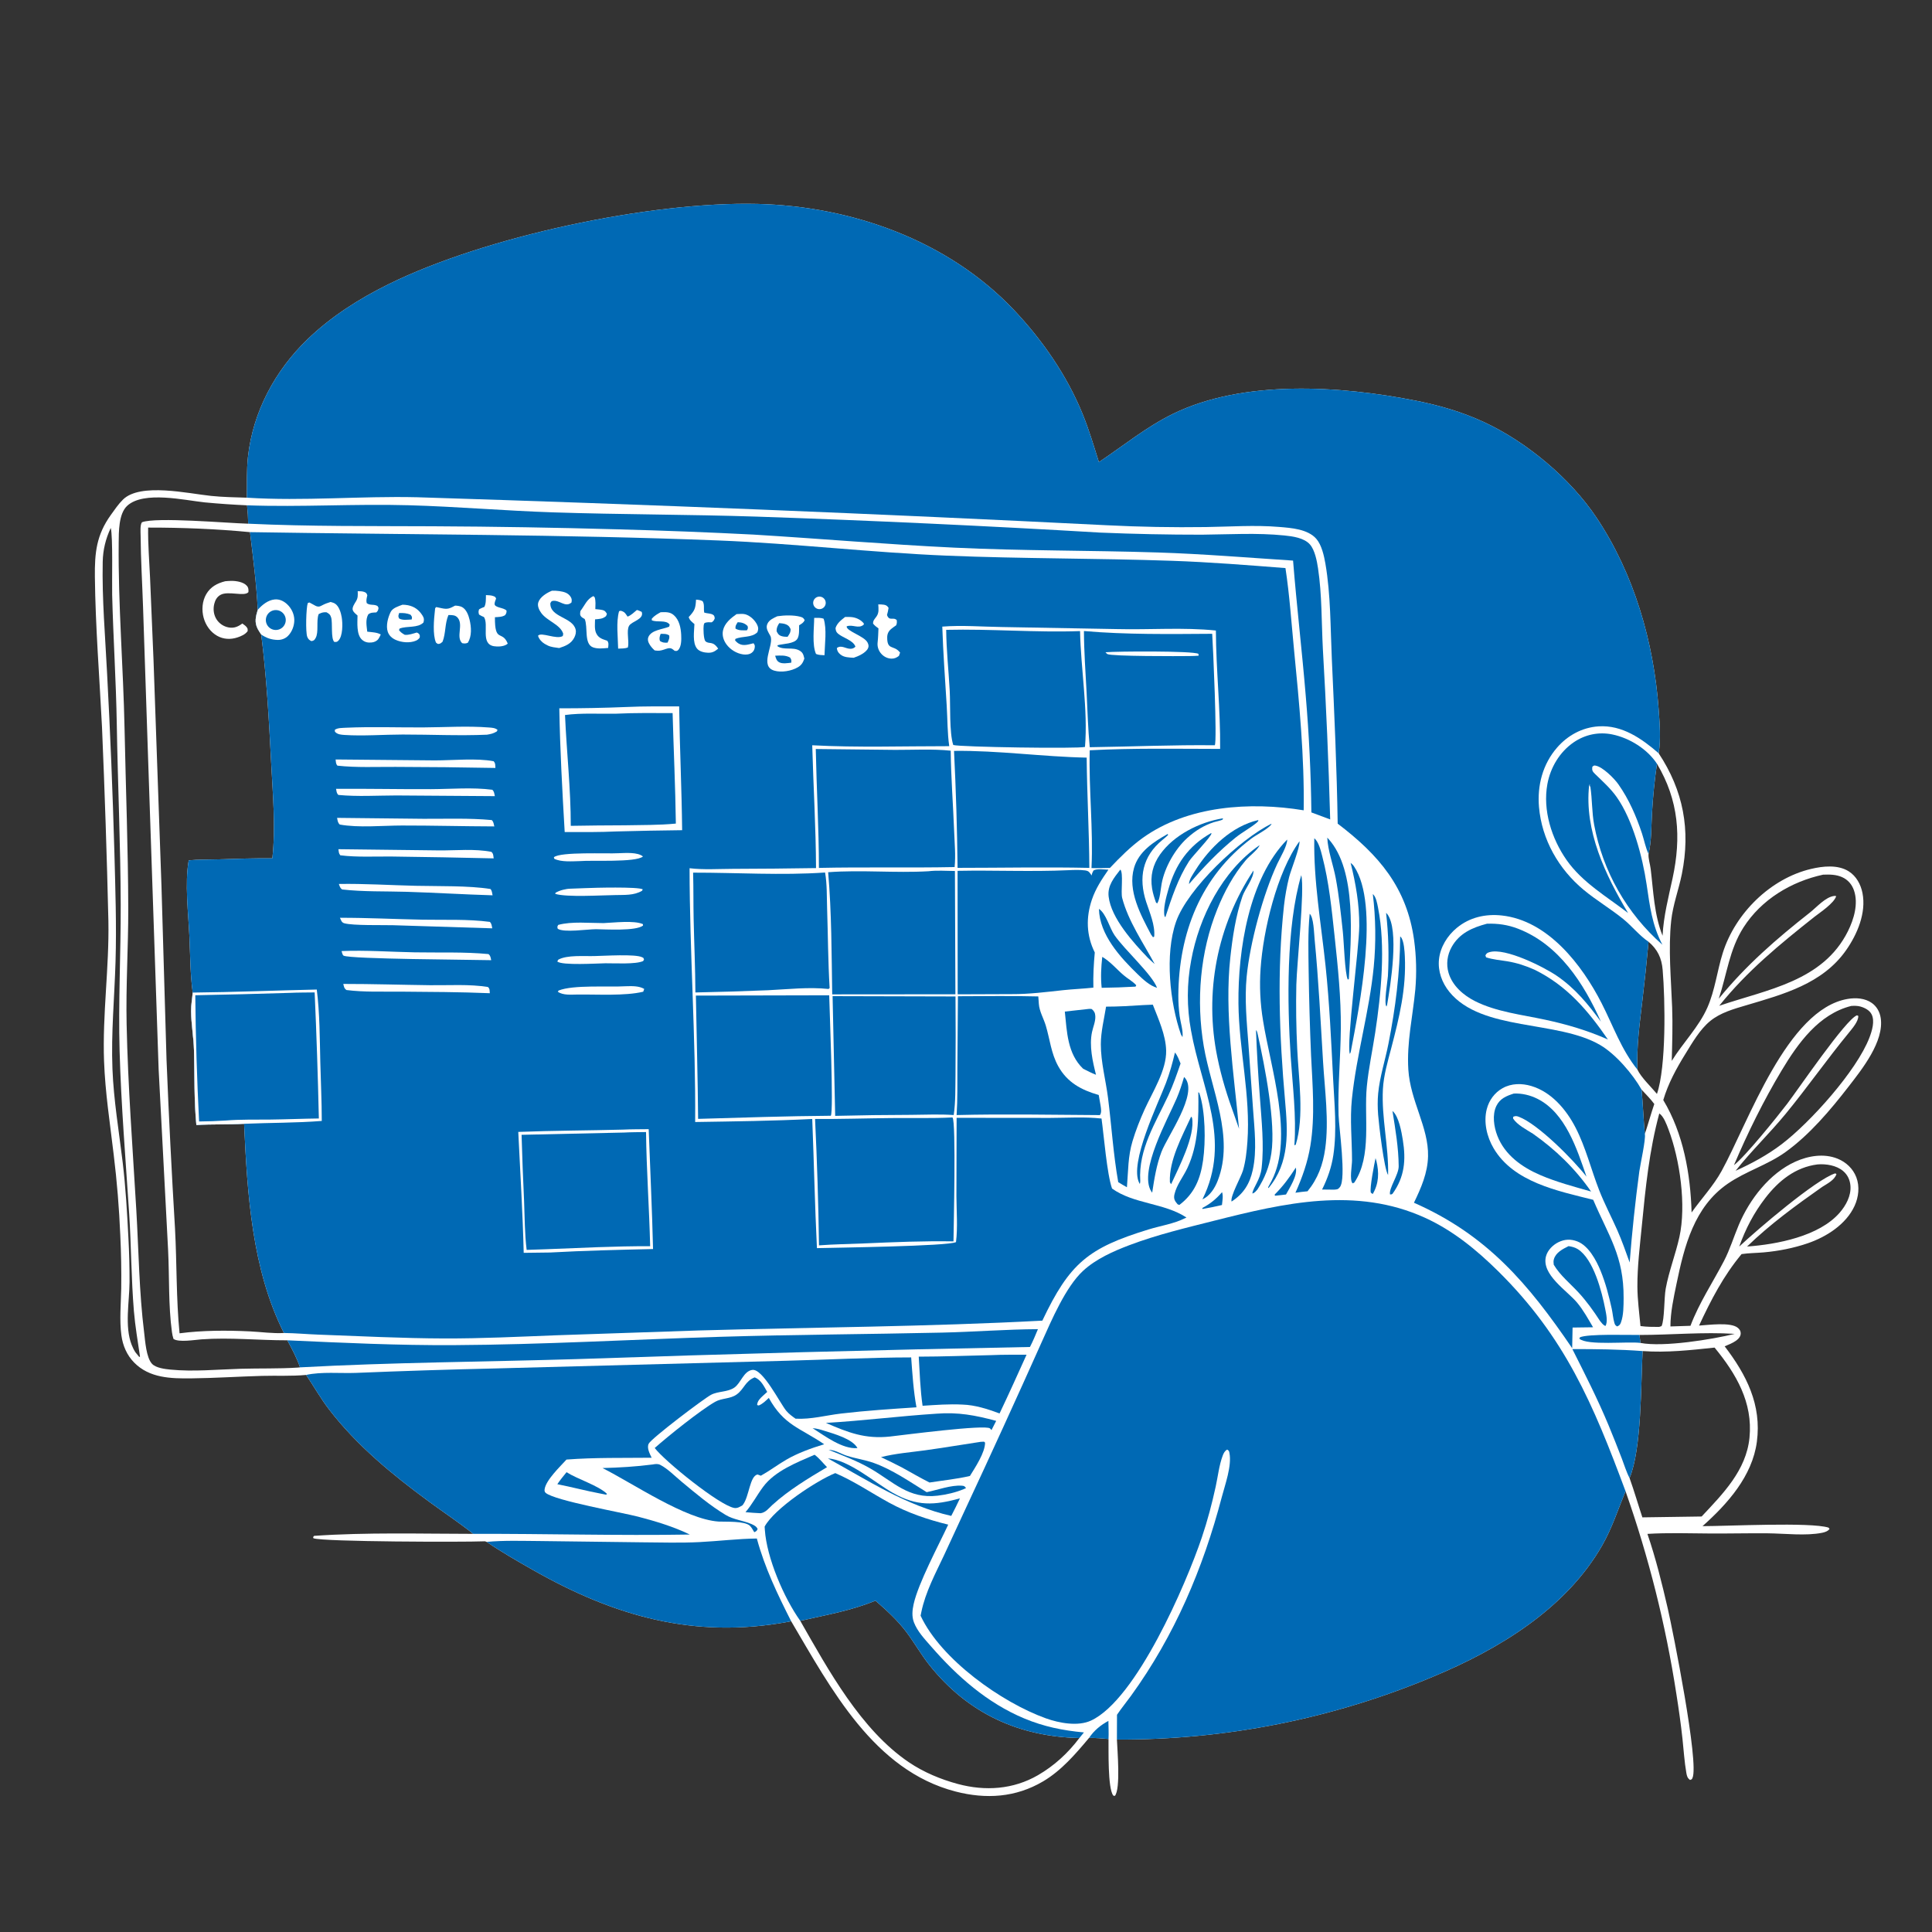 <?xml version="1.0" encoding="utf-8" ?>
<svg xmlns="http://www.w3.org/2000/svg" xmlns:xlink="http://www.w3.org/1999/xlink" width="1024" height="1024">
	<rect width="100%" height="100%" fill="#333333" stroke="none"/>
	<path fill="white" d="M130.85 263.787C130.976 256.592 130.647 249.354 131.426 242.189C134.03 218.242 145.813 196.349 163.076 179.74C175.602 167.688 190.456 158.278 205.993 150.61C257.217 125.33 344.582 106.716 401.464 108.083C451.49 109.286 502.582 127.489 537.469 164.358C552.488 180.23 565.496 199.037 573.766 219.325C577.161 227.651 579.744 236.357 582.436 244.927C595.394 236.263 607.563 226.29 621.615 219.397C659.059 201.029 710.517 204.449 750.432 212.372C762.877 214.842 774.946 218.343 786.487 223.696C809.236 234.246 832.256 253.521 846.175 274.335C866.08 304.102 876.507 340.26 879.106 375.729C879.643 383.057 880.382 392.003 879.119 399.242C892.22 419.021 896.134 439.866 891.42 463.253C889.757 471.501 886.674 479.56 885.773 487.944C884.154 503.019 885.708 518.796 886.268 533.906C886.62 543.376 886.306 552.826 886.059 562.295C891.965 552.744 900.436 544.273 904.967 533.981C909.025 524.763 910.096 514.62 913.107 505.071C919.711 484.124 938.288 465.667 959.885 460.549C966.2 459.053 974.09 458.196 979.841 461.806C983.866 464.333 986.261 468.771 987.156 473.343C989.216 483.866 984.408 495.161 978.467 503.634C965.991 521.426 945.322 526.948 925.577 532.803C918.967 534.763 911.918 536.697 906.475 541.133C900.965 545.624 896.946 552.667 893.241 558.665C888.477 566.374 884.133 574.324 881.569 583.057C892.221 600.758 895.996 622.241 896.579 642.635C901.77 635.31 908.139 628.546 912.466 620.688C926.712 594.82 947.102 534.897 979.303 529.454C983.609 528.727 988.481 529.007 992.143 531.625C994.762 533.498 996.318 536.361 996.807 539.511C998.741 551.958 986.851 566.793 979.712 576.009C970.088 588.433 959.069 601.494 946.262 610.68C936.783 617.48 925.343 620.774 915.76 627.376C897.922 639.666 892.728 660.439 888.594 680.419C887.077 687.748 885.356 695.554 885.36 703.047L895.98 702.702C900.667 690.375 907.68 679.954 913.726 668.361C916.89 662.295 918.913 655.574 921.574 649.268C927.304 635.692 937.837 621.934 951.538 615.717C958.447 612.582 966.761 611.205 973.977 614.135C978.47 615.959 982.138 619.405 983.882 623.971C985.749 628.857 985.119 634.448 982.969 639.134C978.459 648.967 967.998 655.591 958.096 658.977C950.627 661.53 942.62 663.101 934.763 663.79C930.898 664.129 926.906 664.132 923.076 664.692C913.399 676.32 906.895 688.971 900.53 702.582C905.3 702.314 917.441 700.581 921.144 703.831C922.051 704.627 922.599 705.438 922.615 706.684C922.636 708.326 921.423 709.675 920.173 710.568C918.358 711.865 916.158 712.706 914.115 713.581C925.647 728.658 933.766 744.572 931.179 764.152C928.77 782.391 915.58 797.12 902.368 808.895C915.26 808.899 959.746 806.654 969.124 809.662L969.711 810.32C968.897 811.571 967.216 812.106 965.81 812.395C957.223 814.162 945.809 812.762 936.855 812.684C926.638 812.594 916.417 812.849 906.197 812.782C895.203 812.71 884.155 812.324 873.172 812.995C877.542 825.71 880.953 839.528 883.97 852.652C886.599 864.089 900.753 934.836 897.023 942.403C896.59 943.282 896.807 942.964 895.761 943.412C894.375 942.436 894.084 941.319 893.796 939.67C892.76 933.746 892.395 927.562 891.744 921.578C890.864 913.504 889.738 905.544 888.462 897.524Q886.349 883.855 883.607 870.299Q880.864 856.742 877.497 843.327Q874.13 829.912 870.146 816.667Q866.162 803.422 861.57 790.376C857.518 800.183 854.459 809.9 849.133 819.196C829.88 852.798 794.151 874.309 759.298 888.772Q754.349 890.848 749.349 892.799Q744.35 894.75 739.302 896.575Q734.255 898.4 729.164 900.097Q724.072 901.794 718.94 903.363Q713.807 904.931 708.637 906.37Q703.466 907.809 698.261 909.117Q693.057 910.426 687.82 911.603Q682.584 912.78 677.32 913.825Q672.056 914.87 666.767 915.782Q661.478 916.694 656.168 917.473Q650.858 918.252 645.53 918.897Q640.202 919.542 634.859 920.052Q629.517 920.563 624.163 920.939Q618.809 921.315 613.448 921.557Q608.086 921.798 602.721 921.904Q597.355 922.011 591.988 921.982C592.194 927.491 594.041 948.167 590.893 951.872L590.02 951.684C587.053 947.463 587.624 927.567 587.538 921.711C584.089 921.382 580.696 921.108 577.229 921.114C570.068 929.641 562.587 938.411 552.892 944.147C538.368 952.74 522.585 953.708 506.477 949.545C463.171 938.352 440.411 894.982 419.329 859.291Q418.502 859.458 417.672 859.612C367.98 868.751 325.697 856.692 282.462 832.107C274.171 827.392 265.811 822.614 257.931 817.233C256.774 816.823 257.303 816.886 256.115 816.939C246.715 817.363 171.421 817.237 166.126 815.307L165.955 814.701L166.464 814.04C194.452 812.104 222.807 812.953 250.848 812.977C243.264 806.973 235.182 801.61 227.385 795.889C207.943 781.624 189.292 766.309 174.476 747.121C170.006 741.332 166.356 734.8 162.24 728.741C154.592 729.474 146.486 729.035 138.778 729.25C126.297 729.599 113.802 730.43 101.32 730.563C90.511 730.678 79.235 730.436 71.122 722.204C67.245 718.27 65.086 713.221 64.349 707.792C63.257 699.745 64.095 691.038 64.254 682.922Q64.436 668.834 63.758 654.762Q62.872 633.302 60.263 611.982C58.314 595.493 55.757 579.069 55.15 562.451C54.243 537.592 57.915 512.943 57.452 488.14Q56.25 436.735 54.063 385.362C52.732 358.875 50.592 332.341 50.29 305.82C50.143 292.926 51.119 283.544 58.761 272.907C60.751 270.137 62.74 267.185 65.18 264.785C74.397 255.72 99.853 261.61 111.967 262.848C118.229 263.488 124.562 263.594 130.85 263.787ZM878.217 579.801C883.171 565.293 882.61 530.197 881.239 513.99C880.713 507.781 878.523 503.197 873.767 499.155Q872.326 514.97 870.445 530.739C869.039 542.759 867.366 554.805 867.889 566.941C869.853 571.108 875.197 576.137 878.217 579.801ZM871.805 601.032C873.552 595.76 875.019 590.405 876.808 585.138C874.818 582.433 872.341 579.99 870.064 577.519C870.8 585.345 871.057 593.21 871.805 601.032ZM95.167 706.681C107.273 705.083 120.291 705.074 132.495 705.662C138.397 705.947 144.631 706.867 150.498 706.513C133.527 672.928 131.057 632.652 129.379 595.631C120.953 596.166 112.501 595.719 104.079 596.312C102.811 583.266 103.163 569.901 102.816 556.8C102.63 549.794 101.331 542.849 101.27 535.879C101.24 532.567 101.885 529.38 102.133 526.086C100.811 516.384 100.845 506.379 100.397 496.594C99.823 484.059 97.872 468.228 100.019 456.001C105.097 455.509 110.29 455.64 115.391 455.483C125.056 455.185 134.679 454.825 144.351 454.936C146.177 438.61 144.572 420.899 143.735 404.498C142.609 382.426 141.274 358.182 138.453 336.317C137.819 335.391 137.193 334.452 136.656 333.465C134.742 329.945 135.509 326.824 136.614 323.208C135.935 309.499 134.158 295.669 132.504 282.048C114.747 280.342 96.353 279.599 78.514 279.63C78.39 288.419 79.132 297.195 79.522 305.971L81.371 349.947L85.583 469.612L88.271 561.931Q90.08 606.614 92.763 651.253C93.751 669.675 93.358 688.32 95.167 706.681ZM152.29 710.388C137.063 710.421 121.91 708.772 106.699 709.89C103.2 710.148 94.781 711.592 91.954 709.668Q91.368 707.859 91.128 705.972C89.199 691.883 89.816 676.847 89.1 662.627L84.082 566.81L78.354 397.746L75.82 321.753C75.402 309.172 74.621 296.555 74.532 283.971C74.519 282.19 74.165 278.223 75.233 276.807C82.541 273.913 120.939 277.307 131.558 277.569C131.509 274.286 131.301 271.093 130.941 267.829Q119.68 267.33 108.458 266.267C97.967 265.175 76.219 260.056 67.454 268.05C62.817 272.278 62.964 281.999 62.908 287.828C62.599 320.581 65.349 353.54 66.02 386.312C66.67 418.083 67.915 449.956 67.977 481.723C68.017 502.123 66.675 522.497 67.11 542.909C67.811 575.774 70.314 608.489 72.243 641.289C73.516 662.925 73.729 684.777 76.401 706.295C76.95 710.712 77.491 719.629 80.623 722.901C82.682 725.052 87.42 725.628 90.297 725.912C102.469 727.113 115.267 725.841 127.495 725.481C137.474 725.188 147.668 725.495 157.601 724.862C158.078 724.832 158.553 724.777 159.029 724.73C157.315 719.701 154.799 715.051 152.29 710.388ZM572.08 921.198C539.946 920.464 513.095 908.117 492.779 882.758C488.285 877.149 484.771 870.85 480.463 865.107C475.698 858.754 469.969 853.579 464.029 848.374C451.018 853.738 437.773 855.96 424.159 859.085C439.032 885.122 456.287 916.837 481.747 934.053C489.568 939.341 498.627 943.111 507.721 945.555C522.188 949.443 537.061 948.465 550.15 940.878C558.791 935.869 566.09 929.161 572.08 921.198ZM58.696 279.821C56.008 285.571 54.572 291.39 54.441 297.752C54.039 317.427 55.769 337.232 56.759 356.88Q59.297 404.298 60.63 451.766C61.131 471.101 61.809 490.396 61.234 509.738C60.668 528.743 58.852 547.54 59.602 566.59C60.256 583.2 63.046 599.577 65.023 616.047C66.618 629.341 67.381 642.807 68.067 656.179Q68.693 667.858 68.658 679.554C68.597 689.862 65.954 703.109 69.798 712.828C70.335 714.183 70.976 715.537 71.784 716.751L73.793 719.209L74.207 719.055C73.051 710.977 71.655 703.093 70.975 694.941C69.547 677.84 69.589 660.625 68.476 643.494C66.607 614.721 64.207 585.981 63.393 557.149C62.662 531.273 64.047 505.463 63.978 479.584C63.892 447.666 62.431 415.738 61.898 383.83C61.516 360.96 60.02 338.154 59.45 315.306C59.284 308.685 59.91 284.346 58.696 279.821ZM911.232 533.085C936.636 524.423 966.187 520.18 979.455 493.539C982.624 487.176 985.041 478.961 982.663 471.973C981.574 468.772 979.443 466.284 976.341 464.897C973.134 463.464 969.699 463.467 966.268 463.592C949.34 467.279 933.554 476.755 924.088 491.561C916.582 503.3 915.29 516.476 910.981 529.322C925.421 511.606 941.447 497.707 959.362 483.609C962.83 480.879 967.582 475.375 972.189 474.87C972.687 474.815 972.799 474.881 973.221 475.001C972.003 478.772 964.848 483.494 961.762 485.884C943.413 500.418 925.93 514.706 911.232 533.085ZM925.983 660.684C941.801 659.56 964.171 655.285 975.051 642.766C978.395 638.917 981.164 633.823 980.783 628.572C980.56 625.487 979.304 622.712 976.925 620.693C973.339 617.651 967.849 616.788 963.297 617.166C951.596 618.656 942.732 625.819 935.708 634.91C929.601 642.815 925.174 651.314 921.829 660.696C931.396 651.709 962.502 625.109 972.709 621.905L973.362 622.255C972.379 625.485 968.48 627.345 965.818 629.073C951.864 638.888 938.263 648.786 925.983 660.684ZM881.194 495.957C881.719 485.584 884.326 475.59 886.505 465.487C891.204 443.698 889.768 424.128 878.224 404.809Q876.327 417.867 875.592 431.041C875.185 437.92 875.382 445.929 873.75 452.592C873.583 455.08 874.593 458.072 874.899 460.592C876.34 472.435 876.728 484.78 881.194 495.957ZM870.489 804.234L901.903 803.777C913.206 791.695 925.54 779.336 927.266 762.012C929.128 743.31 920.191 728.149 908.764 714.251C896.128 715.591 883.326 717.033 870.616 716.088C869.649 734.117 870.145 767.989 863.704 783.396C866.168 790.27 868.183 797.305 870.489 804.234ZM981.188 533.171C964.024 537.477 952.988 552.903 944.325 567.336C934.798 583.208 926.256 600.528 919.025 617.566C925.068 612.896 941.865 592.062 947.166 585.128C953.072 577.403 978.312 540.238 984.231 538.139L984.935 538.452C985.048 541.402 981.683 545.165 979.886 547.426C968.326 561.474 957.918 576.391 946.385 590.425C937.892 600.76 928.203 610.035 919.911 620.534C928.437 616.694 936.758 612.183 944.225 606.522C959.427 594.995 984.16 567.473 990.856 549.899C992.199 546.374 993.774 541.242 992.011 537.663C990.887 535.381 988.275 534.095 985.918 533.45C984.428 533.042 982.723 533.078 981.188 533.171ZM879.457 590.142C874.152 609.775 872.171 629.457 870.209 649.655C869.171 660.346 867.802 671.206 867.853 681.959C867.887 688.945 868.862 695.893 869.483 702.84C872.786 703.292 876.03 703.297 879.359 703.294L880.663 702.872C882.296 699.315 881.947 688.01 882.864 682.998C884.557 673.753 888.075 664.864 890.109 655.688C893.832 638.893 890.436 614.679 884.294 598.5C883.319 595.932 881.79 591.699 879.457 590.142ZM869.5 711.785C881.661 714.099 907.303 709.978 919.446 706.974C902.696 705.917 885.731 707.542 868.934 707.558L869.5 711.785Z"/>
	<path fill="#0069B4" d="M130.85 263.787C130.976 256.592 130.647 249.354 131.426 242.189C134.03 218.242 145.813 196.349 163.076 179.74C175.602 167.688 190.456 158.278 205.993 150.61C257.217 125.33 344.582 106.716 401.464 108.083C451.49 109.286 502.582 127.489 537.469 164.358C552.488 180.23 565.496 199.037 573.766 219.325C577.161 227.651 579.744 236.357 582.436 244.927C595.394 236.263 607.563 226.29 621.615 219.397C659.059 201.029 710.517 204.449 750.432 212.372C762.877 214.842 774.946 218.343 786.487 223.696C809.236 234.246 832.256 253.521 846.175 274.335C866.08 304.102 876.507 340.26 879.106 375.729C879.643 383.057 880.382 392.003 879.119 399.242C870.133 391.442 859.741 384.168 847.249 384.986C838.593 385.552 830.879 389.778 825.237 396.289C817.657 405.035 814.715 416.327 815.696 427.739C817.181 445.021 826.14 460.645 839.375 471.642C846.08 477.214 853.649 481.659 860.401 487.145C864.925 490.82 868.981 495.955 873.767 499.155Q872.326 514.97 870.445 530.739C869.039 542.759 867.366 554.805 867.889 566.941C859.299 556.292 855.04 543.776 848.902 531.759C838.508 511.411 820.428 487.825 795.882 485.213C787.291 484.299 778.889 486.213 772.142 491.786C767.115 495.938 763.382 501.946 762.692 508.504C762.037 514.743 764.277 520.906 768.197 525.718C785.344 546.768 825.469 540.586 848.179 553.914C856.369 558.721 865.419 569.286 870.064 577.519C870.8 585.345 871.057 593.21 871.805 601.032C872.368 603.829 869.444 616.882 868.877 620.846Q865.643 644.92 863.759 669.138C861.673 663.392 859.659 657.564 857.178 651.975C854.049 644.927 850.417 638.052 847.609 630.871C843.299 619.853 840.525 608.23 835.085 597.667C830.158 588.098 822.296 578.788 811.635 575.606C806.606 574.106 801.101 574.134 796.435 576.736C792.159 579.121 789.227 583.147 788.014 587.866C786.246 594.744 788.065 602.517 791.605 608.54C802.253 626.656 825.643 631.185 844.434 635.926C852.648 655.213 860.692 665.717 860.551 688.038C860.526 692 860.547 697.116 859.153 700.874C858.688 702.127 858.328 702.515 857.131 703.039C856.149 702.455 855.989 702.223 855.645 701.084C854.944 698.76 854.774 696.003 854.244 693.601C852.746 686.809 850.987 680.007 848.348 673.56C846.064 667.977 841.945 660.268 836.052 657.988C832.581 656.644 829.284 656.758 825.939 658.423C823.063 659.854 820.319 662.577 819.44 665.735C816.723 675.501 830.534 683.988 835.914 690.446C839.221 694.415 841.738 699.041 844.353 703.48L833.501 703.627L833.282 714.576C809.999 680.385 788.179 654.558 749.424 637.476C753.227 629.585 756.694 621.717 756.894 612.813C757.238 597.503 747.502 583.612 746.448 566.921C745.532 552.41 748.812 538.715 750.152 524.404Q750.711 517.897 750.552 511.369Q750.393 504.84 749.518 498.368C745.659 470.355 730.791 453.125 708.998 436.547C708.549 407.384 707.231 378.38 705.898 349.25C705.133 332.539 705.333 315.207 702.485 298.702C701.767 294.542 700.488 288.808 697.66 285.579C693.126 280.403 684.396 279.822 677.985 279.287C665.002 278.203 652.126 279.162 639.133 279.348C621.703 279.598 603.883 279.269 586.477 278.383Q403.832 269.245 221.048 263.548C190.956 262.839 160.936 265.696 130.85 263.787Z"/>
	<path fill="#0069B4" d="M487.938 856.357C488.057 855.736 488.188 855.12 488.314 854.5C490.487 843.837 495.802 834.008 500.399 824.234L511.224 800.839Q532.052 756.239 552.14 711.301C557.337 699.742 564.842 682.053 574.069 673.546C580.894 667.254 590.082 663.184 598.653 659.938C613.23 654.417 628.541 650.796 643.628 646.985C680.618 637.642 718.689 628.775 755.301 645.452C770.018 652.156 782.583 662.431 794.012 673.719C829.502 708.771 844.427 744.238 861.57 790.376C857.518 800.183 854.459 809.9 849.133 819.196C829.88 852.798 794.151 874.309 759.298 888.772Q754.349 890.848 749.349 892.799Q744.35 894.75 739.302 896.575Q734.255 898.4 729.164 900.097Q724.072 901.794 718.94 903.363Q713.807 904.931 708.637 906.37Q703.466 907.809 698.261 909.117Q693.057 910.426 687.82 911.603Q682.584 912.78 677.32 913.825Q672.056 914.87 666.767 915.782Q661.478 916.694 656.168 917.473Q650.858 918.252 645.53 918.897Q640.202 919.542 634.859 920.052Q629.517 920.563 624.163 920.939Q618.809 921.315 613.448 921.557Q608.086 921.798 602.721 921.904Q597.355 922.011 591.988 921.982L592.03 908.865C594.358 905.41 597.047 902.143 599.493 898.762C622.546 866.904 637.63 831.363 647.576 793.476C649.317 786.843 652.96 776.946 651.626 770.111C651.406 768.986 651.425 768.965 650.436 768.3C649.1 769.059 648.558 770.191 648.026 771.615C646.156 776.621 645.496 782.652 644.352 787.888C642.345 797.086 640.002 805.976 636.988 814.899C628.63 839.638 602.302 900.746 578.262 911.937C571.336 915.161 561.301 913.25 554.4 910.777C530.9 902.352 498.718 879.525 487.938 856.357Z"/>
	<path fill="#0069B4" d="M162.24 728.741C170.404 726.954 180.231 727.975 188.658 727.662Q225.774 726.138 262.912 725.294L416.627 721.231C438.701 720.682 460.865 719.473 482.939 719.458C483.591 728.283 484.157 737.188 485.743 745.906C472.454 746.783 459.108 747.65 445.878 749.2C437.706 750.157 429.96 752.371 421.664 751.936C419.882 750.679 418.129 749.434 416.728 747.738C413.364 743.663 404.263 725.228 398.691 726.086C394.071 726.796 392.714 733.014 389.242 735.436C385.669 737.927 380.635 737.284 376.886 739.268C372.955 741.349 345.277 762.319 343.828 765.182C342.69 767.431 344.433 770.616 345.392 772.632C330.387 772.8 315.207 772.45 300.247 773.598C296.916 777.293 289.193 784.588 288.643 789.459C288.559 790.205 288.69 790.802 289.261 791.281C294.154 795.384 330.021 801.724 338.214 803.87C347.526 806.31 356.944 809.135 365.62 813.337C327.381 813.99 289.099 812.856 250.848 812.977C243.264 806.973 235.182 801.61 227.385 795.889C207.943 781.624 189.292 766.309 174.476 747.121C170.006 741.332 166.356 734.8 162.24 728.741Z"/>
	<path fill="#0069B4" d="M257.931 817.233C267.194 816.362 276.935 816.728 286.238 816.78L340.208 817.457C350.344 817.523 360.645 817.852 370.766 817.34C380.895 816.827 390.994 815.569 401.139 815.442C405.351 830.992 412.088 844.981 419.329 859.291Q418.502 859.458 417.672 859.612C367.98 868.751 325.697 856.692 282.462 832.107C274.171 827.392 265.811 822.614 257.931 817.233Z"/>
	<path fill="#0069B4" d="M577.229 921.114C579.95 917.113 583.262 914.411 587.478 912.1C587.517 915.285 587.688 918.533 587.538 921.711C584.089 921.382 580.696 921.108 577.229 921.114Z"/>
	<path fill="#0069B4" d="M132.504 282.048C215.334 283.394 298.131 283.17 380.928 286.462C421.349 288.069 461.563 292.853 501.972 294.516C541.671 296.149 581.427 295.859 621.134 297.233C641.185 297.926 661.317 299.531 681.319 301.099C683.503 315.368 684.461 330.025 685.866 344.399C688.611 372.489 691.413 401.236 690.979 429.482C662.75 424.822 629.561 426.951 605.664 444.114C599.237 448.73 593.71 454.306 588.277 460.026C585.029 460.082 581.763 460.204 578.517 460.093C579.5 439.249 577.032 418.477 577.576 397.662C600.541 396.457 623.697 396.908 646.694 396.936C646.899 376.045 644.533 355.109 644.443 334.19C627.225 332.411 609.425 333.858 592.107 333.429L530.999 332.335C520.511 332.191 509.896 331.285 499.432 332.117C499.889 346.083 500.917 360.053 501.773 374C502.208 381.083 502.102 388.479 503.116 395.485C478.992 395.464 454.575 396.296 430.499 395.006C431.091 416.677 432.427 438.442 432.513 460.101Q410.463 460.459 388.41 460.508C380.969 460.525 372.864 461.087 365.483 460.174C365.528 504.999 368.792 549.845 368.452 594.689C389.101 594.36 409.883 594.126 430.506 593.082C431.414 615.888 431.879 638.744 432.992 661.536C443.374 661.274 502.347 660.51 506.701 658.346C507.673 650.465 506.962 641.94 506.922 633.996L507.026 592.472L556.605 592.518C565.507 592.502 575.004 591.85 583.829 592.851C585.096 601.926 586.687 622.137 589.403 629.95C600.899 638.211 617.007 637.513 628.846 645.306L628.194 645.634C622.102 648.668 615.174 649.664 608.701 651.649C576.761 661.444 566.925 669.514 552.463 699.965C491.753 703.204 431.031 703.47 370.276 705.175L294.688 707.73C275.064 708.488 255.333 709.465 235.695 709.413C213.388 709.354 191.026 708.19 168.736 707.378C162.669 707.157 156.557 706.578 150.498 706.513C133.527 672.928 131.057 632.652 129.379 595.631C120.953 596.166 112.501 595.719 104.079 596.312C102.811 583.266 103.163 569.901 102.816 556.8C102.63 549.794 101.331 542.849 101.27 535.879C101.24 532.567 101.885 529.38 102.133 526.086C100.811 516.384 100.845 506.379 100.397 496.594C99.823 484.059 97.872 468.228 100.019 456.001C105.097 455.509 110.29 455.64 115.391 455.483C125.056 455.185 134.679 454.825 144.351 454.936C146.177 438.61 144.572 420.899 143.735 404.498C142.609 382.426 141.274 358.182 138.453 336.317C137.819 335.391 137.193 334.452 136.656 333.465C134.742 329.945 135.509 326.824 136.614 323.208C135.935 309.499 134.158 295.669 132.504 282.048Z"/>
	<path fill="white" d="M102.133 526.086C124.069 525.867 145.971 524.955 167.898 524.478C169.478 537.058 169.468 550.053 169.763 562.721C170.007 573.186 170.548 583.657 170.548 594.125C156.872 595.193 143.086 595.055 129.379 595.631C120.953 596.166 112.501 595.719 104.079 596.312C102.811 583.266 103.163 569.901 102.816 556.8C102.63 549.794 101.331 542.849 101.27 535.879C101.24 532.567 101.885 529.38 102.133 526.086Z"/>
	<path fill="#0069B4" d="M153.445 526.25C157.878 526.046 162.335 526.068 166.773 526.007Q168.255 559.4 168.998 592.818C160.414 592.922 151.833 593.285 143.248 593.392C135.403 593.49 127.443 593.251 119.624 593.903C114.912 594.196 110.245 594.379 105.523 594.401Q103.815 560.972 103.508 527.501Q128.481 527.041 153.445 526.25Z"/>
	<path fill="white" d="M136.614 323.208C138.911 320.624 142.008 318.059 145.608 317.716C148.12 317.477 150.411 318.591 152.207 320.281C154.447 322.388 155.942 325.419 155.987 328.52C156.031 331.547 154.827 334.824 152.691 336.991C151.212 338.492 149.179 339.234 147.084 339.174C143.79 339.08 141.129 338.15 138.453 336.317C137.819 335.391 137.193 334.452 136.656 333.465C134.742 329.945 135.509 326.824 136.614 323.208Z"/>
	<path fill="#0069B4" d="M144.168 323.751Q144.287 323.702 144.409 323.658Q144.53 323.615 144.654 323.578Q144.777 323.54 144.903 323.509Q145.028 323.478 145.154 323.453Q145.281 323.428 145.409 323.409Q145.536 323.39 145.665 323.377Q145.793 323.365 145.922 323.358Q146.051 323.352 146.18 323.352Q146.309 323.352 146.438 323.358Q146.567 323.365 146.695 323.377Q146.823 323.39 146.951 323.409Q147.079 323.428 147.205 323.453Q147.332 323.478 147.457 323.509Q147.582 323.54 147.706 323.578Q147.829 323.615 147.951 323.658Q148.072 323.702 148.192 323.751Q148.311 323.8 148.428 323.855Q148.544 323.91 148.658 323.971Q148.772 324.031 148.883 324.098Q148.994 324.164 149.101 324.235Q149.209 324.307 149.312 324.383Q149.416 324.46 149.516 324.542Q149.616 324.623 149.712 324.71Q149.808 324.796 149.899 324.887Q149.991 324.978 150.078 325.074Q150.164 325.169 150.247 325.268Q150.329 325.368 150.406 325.471Q150.483 325.575 150.555 325.682Q150.627 325.789 150.694 325.899Q150.761 326.01 150.822 326.123Q150.883 326.237 150.939 326.353Q150.994 326.47 151.044 326.589Q151.094 326.708 151.138 326.829Q151.182 326.951 151.22 327.074Q151.258 327.197 151.29 327.322Q151.321 327.447 151.347 327.574Q151.373 327.7 151.393 327.828Q151.412 327.955 151.425 328.084Q151.439 328.212 151.446 328.341Q151.452 328.47 151.453 328.599Q151.454 328.728 151.448 328.856Q151.443 328.985 151.431 329.114Q151.419 329.242 151.4 329.37Q151.382 329.498 151.358 329.624Q151.333 329.751 151.303 329.877Q151.272 330.002 151.236 330.126Q151.199 330.249 151.156 330.371Q151.113 330.493 151.065 330.612Q151.016 330.732 150.962 330.849Q150.907 330.966 150.847 331.08Q150.787 331.194 150.722 331.305Q150.656 331.416 150.585 331.524Q150.514 331.632 150.438 331.736Q150.362 331.84 150.281 331.941Q150.2 332.041 150.114 332.137Q150.028 332.233 149.938 332.325Q149.847 332.417 149.752 332.505Q149.657 332.592 149.558 332.675Q149.459 332.757 149.356 332.835Q149.253 332.913 149.146 332.985Q149.04 333.058 148.93 333.125Q148.82 333.193 148.706 333.254Q148.593 333.316 148.477 333.372Q148.361 333.429 148.242 333.479Q148.122 333.53 148.001 333.575Q147.879 333.619 147.755 333.658Q147.631 333.697 147.505 333.73Q147.379 333.762 147.252 333.789Q147.125 333.815 146.997 333.835Q146.868 333.855 146.739 333.869Q146.61 333.883 146.481 333.89Q146.351 333.897 146.221 333.898Q146.091 333.899 145.961 333.894Q145.832 333.889 145.702 333.877Q145.573 333.865 145.444 333.847Q145.316 333.829 145.188 333.804Q145.061 333.78 144.935 333.749Q144.808 333.718 144.684 333.682Q144.559 333.645 144.437 333.602Q144.314 333.559 144.194 333.51Q144.074 333.461 143.956 333.406Q143.838 333.351 143.723 333.291Q143.608 333.23 143.497 333.164Q143.385 333.098 143.276 333.027Q143.168 332.955 143.063 332.878Q142.959 332.801 142.858 332.72Q142.757 332.638 142.66 332.551Q142.564 332.464 142.471 332.373Q142.379 332.282 142.291 332.186Q142.204 332.09 142.121 331.99Q142.038 331.89 141.96 331.786Q141.882 331.682 141.81 331.575Q141.737 331.467 141.67 331.356Q141.603 331.245 141.541 331.13Q141.479 331.016 141.423 330.899Q141.367 330.782 141.317 330.662Q141.267 330.542 141.223 330.42Q141.178 330.298 141.14 330.174Q141.102 330.05 141.07 329.924Q141.038 329.798 141.012 329.671Q140.987 329.544 140.967 329.415Q140.948 329.287 140.935 329.157Q140.921 329.028 140.915 328.899Q140.908 328.769 140.908 328.639Q140.907 328.509 140.913 328.379Q140.919 328.25 140.932 328.12Q140.944 327.991 140.963 327.863Q140.982 327.734 141.007 327.607Q141.032 327.479 141.063 327.353Q141.095 327.227 141.132 327.103Q141.169 326.979 141.213 326.856Q141.257 326.734 141.306 326.614Q141.356 326.494 141.411 326.376Q141.466 326.259 141.527 326.144Q141.589 326.03 141.655 325.918Q141.722 325.807 141.794 325.699Q141.866 325.591 141.943 325.486Q142.021 325.382 142.103 325.282Q142.185 325.181 142.272 325.085Q142.36 324.989 142.451 324.897Q142.543 324.805 142.639 324.718Q142.736 324.631 142.836 324.548Q142.936 324.466 143.041 324.389Q143.145 324.311 143.253 324.239Q143.361 324.167 143.473 324.1Q143.584 324.034 143.699 323.973Q143.813 323.911 143.931 323.856Q144.048 323.801 144.168 323.751Z"/>
	<path fill="white" d="M330.134 598.724C334.677 598.495 339.27 598.552 343.821 598.476C344.574 619.657 345.635 640.821 346.123 662.011C327.96 662.425 309.668 662.856 291.527 663.856L277.573 664.03C277.061 642.679 275.72 621.274 274.695 599.939C293.156 599.22 311.663 599.217 330.134 598.724Z"/>
	<path fill="#0069B4" d="M330.736 600.275C334.615 600.058 338.528 600.08 342.413 600.011C342.64 620.17 344.113 640.349 344.601 660.513C326.096 660.437 307.537 661.436 289.044 662.134L279.134 662.466C278.08 653.91 278.111 645.079 277.771 636.467Q276.94 618.974 276.447 601.469L330.736 600.275Z"/>
	<path fill="white" d="M332.167 374.718C341.418 374.285 350.708 374.418 359.968 374.402C360.265 396.278 361.315 418.143 361.548 440.019Q344.209 440.212 326.875 440.677C317.693 441.113 308.492 441.018 299.301 441.014C298.025 419.205 296.831 397.268 296.447 375.422Q314.314 375.449 332.167 374.718Z"/>
	<path fill="#0069B4" d="M326.633 378.271C336.566 377.782 346.552 377.94 356.495 377.958C357.038 397.49 357.951 416.96 358.217 436.512C349.233 437.404 340.014 437.227 330.987 437.429Q316.752 437.463 302.519 437.711C302.546 418.117 300.315 398.536 299.469 378.972C308.273 377.783 317.725 378.459 326.633 378.271Z"/>
	<path fill="white" d="M411.985 326.63C415.509 326.084 420.735 325.924 424.19 326.899C425.476 327.262 425.857 327.52 426.484 328.679C425.812 330.196 424.911 330.517 423.55 331.426C423.484 333.556 423.772 336.67 422.657 338.528C420.978 341.326 415.059 341.149 412.103 341.995L412.121 342.543C415.501 344.745 420.133 342.79 423.665 344.765C425.402 345.736 425.783 346.789 426.213 348.612C426.25 348.771 426.283 348.931 426.319 349.09C425.575 351.2 424.841 352.497 422.898 353.654C419.53 355.659 414.125 356.59 410.338 355.442C402.683 353.12 409.631 342.893 408.593 337.854C408.434 337.084 407.799 336.192 407.432 335.497C406.597 333.916 405.939 332.432 406.739 330.644C407.699 328.495 410.009 327.591 411.985 326.63Z"/>
	<path fill="#0069B4" d="M412.996 330.294C414.196 330.359 415.666 330.496 416.779 331.002C418.045 331.577 418.467 332.242 419.033 333.451C419.052 335.251 418.398 336.101 417.428 337.517C416.323 337.527 415.273 337.479 414.213 337.144C412.758 336.684 412.229 335.865 411.615 334.545C411.569 332.731 412.084 331.834 412.996 330.294Z"/>
	<path fill="#0069B4" d="M410.845 347.536C413.587 347.449 416.279 347.144 418.747 348.514C419.506 349.739 419.508 349.797 419.387 351.235C417.491 351.451 414.745 351.963 413.01 351.027C411.595 350.264 411.287 348.956 410.845 347.536Z"/>
	<path fill="white" d="M183.371 385.71C196.935 385.103 210.701 385.616 224.292 385.546C235.77 385.487 247.813 384.679 259.237 385.591C260.79 385.715 262.506 385.784 263.709 386.875L263.347 387.654C261.585 388.759 260.159 389.066 258.121 389.405C243.267 390.047 228.298 389.301 213.428 389.315C203.66 389.323 192.136 390.203 182.583 389.539C180.991 389.429 179.145 389.313 177.906 388.19C177.319 387.658 177.519 387.711 177.478 386.804C179.056 385.703 181.496 385.848 183.371 385.71Z"/>
	<path fill="white" d="M292.572 313.087C293.867 313.068 295.138 313.085 296.421 313.285C298.792 313.654 301.052 314.13 302.43 316.304C303.139 317.421 303.109 318.083 302.894 319.337C299.583 322.222 296.609 317.855 292.922 318.493C292.144 318.627 292.09 319.078 291.696 319.679C291.395 327.258 303.389 326.966 305.086 333.598C305.469 335.095 305.052 336.644 304.362 337.98C302.677 341.246 299.7 342.403 296.382 343.48C294.409 343.181 292.075 343.022 290.282 342.11C290.128 342.032 289.978 341.943 289.825 341.863C289.443 341.663 289.055 341.476 288.684 341.256C287.118 340.327 285.669 338.726 285.166 336.958C286.819 334.777 294.937 339.152 298.288 337.111L298.521 335.892C296.963 330.942 289.991 329.214 286.844 324.861C285.751 323.349 284.696 321.17 285.307 319.275C286.254 316.331 289.914 314.154 292.572 313.087Z"/>
	<path fill="white" d="M178.66 433.485L224.42 433.978C236.4 434.037 248.711 433.538 260.641 434.66C261.658 435.629 261.662 436.681 261.993 438.016C245.671 437.975 229.348 437.513 213.027 437.54C202.749 437.556 190.098 438.842 180.079 437.023C178.939 435.914 178.989 435.016 178.66 433.485Z"/>
	<path fill="white" d="M177.885 402.539L230.533 403.025C239.895 403.029 252.716 401.743 261.641 403.473C262.669 404.603 262.454 405.534 262.571 407.029Q236.124 406.526 209.673 406.47C199.521 406.412 188.935 406.928 178.86 405.818C177.93 404.854 178.064 403.834 177.885 402.539Z"/>
	<path fill="white" d="M179.363 450.093L232.79 450.731C241.78 450.795 251.653 449.766 260.454 451.511C261.586 452.53 261.423 453.497 261.659 454.955Q234.853 454.315 208.041 453.982C198.997 453.87 189.325 454.449 180.374 453.328C179.486 452.282 179.569 451.416 179.363 450.093Z"/>
	<path fill="white" d="M178.119 418.104C194.907 417.976 211.71 418.342 228.502 418.271C239.114 418.226 250.441 417.216 260.94 418.597C261.976 419.534 261.962 420.642 262.281 421.972L210.115 421.608C199.925 421.626 189.501 422.305 179.351 421.337C178.337 420.383 178.4 419.431 178.119 418.104Z"/>
	<path fill="white" d="M181.944 521.502C197.294 521.49 212.616 521.991 227.961 522.177C237.949 522.298 248.801 521.527 258.639 523.138C259.695 524.136 259.469 525.029 259.613 526.426C243.806 525.765 227.892 525.716 212.068 525.587C202.69 525.511 192.929 525.926 183.626 524.734C182.301 523.751 182.374 523.059 181.944 521.502Z"/>
	<path fill="white" d="M180.171 486.438C194.774 486.418 209.274 487.168 223.858 487.448C235.702 487.675 247.889 487.067 259.64 488.621C260.647 489.627 260.608 490.668 260.899 492.03L208.303 490.381C202.717 490.235 187.175 490.637 182.528 489.361C180.983 488.937 180.825 487.763 180.171 486.438Z"/>
	<path fill="white" d="M179.606 468.516C193.137 468.287 206.763 469.179 220.293 469.491C232.213 469.767 248.523 469.346 259.937 471.187C260.807 472.1 260.815 473.312 261.077 474.53C245.882 474.085 230.694 473.136 215.496 472.674C204.177 472.331 192.556 472.718 181.304 471.425C180.179 470.555 180.096 469.829 179.606 468.516Z"/>
	<path fill="white" d="M390.39 325.491C391.799 325.449 393.722 325.197 395.076 325.599C397.759 326.397 400.203 328.789 401.379 331.291C402.059 332.737 401.954 333.62 401.442 335.089C398.339 338.167 393.529 336.983 389.743 338.658L389.629 339.483C390.212 340.077 390.762 340.645 391.479 341.079C394.013 342.613 396.734 341.545 399.4 340.934C399.853 341.675 400.102 341.827 400.065 342.752C400.015 344.029 399.553 345.105 398.527 345.915C397.238 346.933 395.423 347.074 393.854 346.852C390.433 346.366 387.066 344.31 385.032 341.526C383.475 339.395 382.652 336.801 383.203 334.172C384.009 330.327 387.351 327.631 390.39 325.491Z"/>
	<path fill="#0069B4" d="M391.002 329.78C393.093 329.861 394.731 330.284 396.227 331.804C396.5 333.034 396.5 332.982 395.882 334.081C393.781 334.075 391.585 334.329 389.81 333.14C389.71 331.566 390.212 331.114 391.002 329.78Z"/>
	<path fill="white" d="M213.332 320.51C214.326 320.536 215.258 320.584 216.235 320.786C219.72 321.506 222.039 323.262 223.943 326.262C224.8 327.612 224.844 328.415 224.453 329.931C221.4 333.035 215.717 331.621 211.798 333.154L211.468 333.976C212.388 335.171 213.259 335.732 214.534 336.464C216.693 336.666 218.833 335.831 220.895 335.255C221.192 335.406 221.523 335.503 221.784 335.709C222.672 336.409 222.557 337.054 222.425 338.006C221.832 338.735 221.318 339.204 220.456 339.575C217.241 340.956 212.756 340.546 209.63 339.106C207.748 338.24 206.223 336.888 205.538 334.891C204.441 331.693 205.602 327.34 207.039 324.4C208.119 322.193 211.194 321.325 213.332 320.51Z"/>
	<path fill="#0069B4" d="M211.553 324.931C213.758 324.86 215.603 324.929 217.632 325.843C218.455 327.031 218.463 326.917 218.211 328.333C216.144 328.421 213.363 328.899 211.55 327.813C210.895 326.509 211.152 326.361 211.553 324.931Z"/>
	<path fill="white" d="M181.033 504.088C193.804 503.534 206.98 504.523 219.776 504.76C232.747 505.002 246.019 504.447 258.921 505.684C260.05 506.652 260.003 507.496 260.347 508.917C249.427 508.624 185.826 508.379 182.127 506.523C181.497 506.207 181.257 504.756 181.033 504.088Z"/>
	<path fill="white" d="M350.158 324.491C352.757 324.429 355.037 324.206 357.12 326.028C360.06 328.599 360.865 332.815 361.045 336.521C361.16 338.895 361.236 342.863 359.349 344.63C358.747 345.193 358.375 344.985 357.612 344.966C357.137 344.595 356.509 344.035 355.943 343.774C354.703 343.204 353.193 343.878 351.982 344.278C350.07 344.911 348.994 345.07 346.981 344.731C345.73 343.595 344.621 342.329 343.874 340.8C343.391 339.81 343.22 338.689 343.649 337.652C345.22 333.862 351.274 333.579 354.659 332.159L354.954 331.083C353.076 328.338 348.311 330.061 345.455 328.762L345.467 327.926C346.809 326.324 348.365 325.503 350.158 324.491Z"/>
	<path fill="#0069B4" d="M350.141 335.968C351.868 335.976 353.18 335.827 354.66 336.756C355.021 338.258 354.398 339.287 353.802 340.625C352.16 340.693 351.175 340.653 349.804 339.742C349.294 338.252 349.666 337.385 350.141 335.968Z"/>
	<path fill="white" d="M241.233 320.987C242.341 321.019 243.901 321.219 244.893 321.752C247.199 322.992 248.326 326.098 248.892 328.491C249.82 332.412 250.143 337.096 247.986 340.652C246.787 341.166 246.22 341.121 244.946 340.888C241.515 337.606 245.758 331.211 242.602 327.427C241.439 326.033 239.834 325.984 238.176 325.985C238.009 325.985 237.842 325.989 237.675 325.991C235.696 330.657 236.355 335.529 234.571 340.117C233.928 340.712 233.579 341.09 232.688 341.273C231.867 341.442 231.704 341.04 231.078 340.578C229.253 336.391 229.985 328.16 230.515 323.548C230.63 322.556 230.444 322.372 231.22 321.755L234.15 322.379C237.356 323.069 238.378 322.477 241.233 320.987Z"/>
	<path fill="white" d="M175.224 319.052C176 319.281 176.858 319.487 177.552 319.923C179.725 321.29 180.738 324.851 181.124 327.197C181.646 330.357 181.79 337.151 179.291 339.621C178.502 340.401 178.183 340.213 177.205 340.251C175.227 338.412 176.393 330.229 175.519 327.286C175.061 325.742 174.396 325.257 173.022 324.512C171.466 324.454 170.679 324.608 169.277 325.302C169.144 325.368 169.013 325.438 168.88 325.506C167.521 329.234 169.063 335.091 167.264 338.199C166.555 339.422 166.35 339.52 165.07 339.805C163.947 339.322 163.327 338.721 162.86 337.553C161.882 335.112 162.255 322.139 163.118 319.649L163.958 319.31L165.946 320.383C166.598 320.735 167.332 321.213 168.051 321.406C169.195 321.714 169.874 321.289 170.849 320.776C172.288 320.017 173.673 319.528 175.224 319.052Z"/>
	<path fill="white" d="M447.94 326.995C449.195 326.988 450.502 326.954 451.747 327.119C454.043 327.422 456.589 328.685 457.918 330.574L457.716 331.149C454.903 333.443 451.95 330.774 448.757 331.969C448.397 334.499 458.229 337.125 459.868 340.651C460.343 341.672 460.562 342.508 460.08 343.563C458.939 346.059 454.901 347.84 452.48 348.625C450.084 348.499 447.305 348.481 445.373 346.844C444.235 345.88 443.657 344.941 443.553 343.471C445.899 341.673 448.224 343.882 450.76 343.87C451.888 343.865 452.624 343.515 453.397 342.755C452.262 339.33 446.751 338.097 444.158 335.84C443.116 334.933 443.003 334.227 442.839 332.915C443.659 330.256 445.831 328.664 447.94 326.995Z"/>
	<path fill="white" d="M257.558 315.406C258.832 315.489 260.311 315.465 261.503 315.941C262.435 316.314 262.58 316.33 262.937 317.288C262.587 318.184 262.252 318.951 262.144 319.914C261.886 322.223 267.088 321.921 268.476 323.658C268.488 324.862 268.373 325.007 267.73 326.042C266.079 327.06 264.209 327.005 262.324 327.139C262.203 341.011 266.174 333.793 269.118 341.122C268.905 341.288 268.709 341.478 268.48 341.62C266.72 342.711 263.751 342.843 261.759 342.499C254.545 341.255 259.223 331.181 256.513 327.054C255.566 326.671 254.754 326.281 253.898 325.724C253.563 324.429 253.533 324.235 253.92 322.962C254.616 322.563 255.256 322.237 256.01 321.949C256.238 321.862 256.469 321.782 256.698 321.699C257.691 319.859 257.488 317.457 257.558 315.406Z"/>
	<path fill="white" d="M465.507 320.337C466.508 320.363 467.589 320.342 468.573 320.522C469.793 320.746 470.299 321.202 470.964 322.185C470.786 323.487 470.477 324.7 470.13 325.962C471.361 329.467 473.399 326.819 475.286 328.659C475.407 329.792 475.431 330.385 474.97 331.437C474.061 332.064 473.133 332.69 472.288 333.401C470.913 334.559 470.255 335.986 470.236 337.778C470.162 344.553 473.437 341.943 476.506 345.251C476.7 345.46 476.879 345.683 477.065 345.899L476.446 347.653C475.159 348.615 473.991 349.155 472.37 349.087C470.152 348.994 468.133 347.869 466.77 346.129C465.491 344.495 464.928 342.553 465.157 340.501C465.434 338.025 465.497 335.537 465.603 333.049C464.463 332.257 463.638 331.62 462.745 330.535C462.676 328.884 463.541 328.173 464.5 326.842C465.989 324.775 465.624 322.772 465.507 320.337Z"/>
	<path fill="white" d="M314.497 315.935L315.186 316.555C315.837 318.483 315.563 320.823 315.536 322.843C316.836 322.985 318.265 323.067 319.532 323.383C320.711 323.676 321.108 324.398 321.687 325.369L321.225 326.536C319.427 328.097 317.662 328.043 315.391 328.276C315.365 330.417 315.037 333.297 315.857 335.299C316.91 337.868 318.788 338.609 321.227 339.404L321.887 339.612C322.787 340.983 322.441 341.821 322.326 343.427C319.734 343.621 316.874 344.024 314.373 343.136C309.348 341.353 311.774 332.325 309.9 328.088C309.348 327.751 308.486 327.328 308.068 326.846C307.203 325.847 307.51 325.077 307.626 323.867C309.931 320.854 310.995 317.61 314.497 315.935Z"/>
	<path fill="white" d="M368.91 317.829C370.286 317.929 371.151 317.996 372.405 318.637C373.549 320.437 372.814 322.673 373.273 324.7C374.809 325.203 376.712 325.023 378.047 325.919C378.711 326.365 378.661 326.967 378.847 327.689C378.348 328.889 378.271 329.08 377.229 329.838C375.9 329.814 374.605 329.654 373.377 330.252C373.158 330.722 373.076 330.837 372.974 331.419C372.735 332.782 372.846 338.916 373.938 339.899C375.865 341.631 377.747 339.419 380.647 343.807C378.924 345.219 377.637 346.022 375.354 345.966C373.326 345.917 370.687 345.392 369.364 343.673C366.937 340.522 367.939 334.6 368.059 330.772C366.807 329.673 365.425 328.697 365.033 327.059C368.236 323.598 368.666 322.494 368.91 317.829Z"/>
	<path fill="white" d="M189.591 313.347C190.668 313.354 192.024 313.342 193.035 313.726C194.131 314.142 194.36 314.498 194.688 315.552C194.357 316.989 193.99 318.181 194.363 319.655C195.959 320.94 197.734 320.213 199.613 320.963C200.347 321.257 200.313 321.558 200.632 322.213C200.392 323.545 200.405 323.663 199.446 324.599C197.873 324.699 196.376 324.57 195.147 325.692C193.627 328.595 194.327 331.669 194.652 334.796C196.992 335.087 199.735 335.114 201.813 336.28C201.454 337.062 201.091 337.892 200.598 338.599C199.79 339.756 198.41 340.371 197.04 340.519C195.063 340.733 193.358 340.419 191.847 339.047C188.829 336.304 189.458 329.87 189.494 326.239C188.579 325.419 187.445 324.6 186.995 323.425C186.451 322.003 187.992 319.842 188.688 318.691C189.792 316.863 189.667 315.457 189.591 313.347Z"/>
	<path fill="white" d="M315.231 506.726C320.211 506.654 336.688 505.54 340.359 507.366C341.241 507.805 340.943 507.578 341.342 508.571L340.877 509.384C336.896 511.214 325.57 510.501 320.875 510.556C316.509 510.623 297.89 511.805 295.368 509.611L295.872 508.666C300.561 506.029 309.733 506.908 315.231 506.726Z"/>
	<path fill="white" d="M331.829 522.724C334.954 522.638 338.652 522.503 341.455 524.152L340.927 525.63C331.303 527.965 316.42 526.994 306.112 527.125C302.744 527.136 298.556 527.642 295.648 525.661L296.051 525.007C303.924 521.866 322.196 523.298 331.829 522.724Z"/>
	<path fill="white" d="M327.824 452.22C331.399 452.114 337.981 451.553 340.781 453.956C336.922 457.231 313.72 455.844 307.387 456.402C303.372 456.486 297.405 457.004 293.782 455.165L293.567 454.362C297.146 451.339 321.666 452.601 327.824 452.22Z"/>
	<path fill="white" d="M310.323 470.725C314.717 470.519 338.289 469.911 340.683 471.381L340.269 472.148C335.906 474.712 330.895 474.263 325.989 474.411C318.659 474.491 300.481 475.662 294.293 473.772L294.461 473.164C296.763 471.865 299.773 471.088 302.418 471.019Q306.372 470.903 310.323 470.725Z"/>
	<path fill="white" d="M319.881 489.261C325.396 489.046 336.047 487.696 340.761 489.814L340.809 490.575C337.061 493.562 320.918 492.563 315.855 492.495C311.34 492.505 298.894 494.427 295.612 492.263C295.343 491.149 295.315 491.21 295.876 490.215C303.006 488.265 312.426 489.27 319.881 489.261Z"/>
	<path fill="white" d="M337.556 323.311C338.362 323.426 339.354 323.979 340.115 324.303C341.549 328.291 334.804 329.248 333.408 331.727C331.902 334.403 333.592 339.889 332.805 343.149C331.247 343.824 329.319 343.694 327.628 343.785C327.535 337.783 326.486 329.684 328.124 323.941L329.005 323.698C330.774 324.222 331.15 324.615 332.197 326.179C332.336 326.388 332.468 326.601 332.604 326.813C334.442 326.218 336.054 324.531 337.556 323.311Z"/>
	<path fill="white" d="M431.535 327.485C433.247 327.473 434.913 327.332 436.543 327.941C438.338 333.329 437.121 341.597 436.998 347.288C435.431 347.214 433.978 347.222 432.504 346.614C430.323 341.764 431.507 332.82 431.535 327.485Z"/>
	<path fill="white" d="M433.418 316.335Q433.63 316.275 433.848 316.244Q434.065 316.212 434.286 316.21Q434.506 316.207 434.724 316.234Q434.943 316.26 435.156 316.315Q435.369 316.37 435.573 316.453Q435.777 316.536 435.968 316.645Q436.159 316.754 436.335 316.887Q436.51 317.02 436.666 317.175Q436.822 317.33 436.957 317.504Q437.091 317.679 437.201 317.869Q437.311 318.06 437.396 318.263Q437.48 318.466 437.536 318.679Q437.593 318.892 437.621 319.11Q437.649 319.328 437.648 319.549Q437.647 319.769 437.617 319.987Q437.587 320.205 437.529 320.417Q437.471 320.629 437.385 320.832Q437.299 321.034 437.187 321.224Q437.076 321.413 436.94 321.587Q436.804 321.76 436.647 321.914Q436.489 322.067 436.313 322.199Q436.137 322.331 435.945 322.438Q435.753 322.545 435.548 322.626Q435.343 322.708 435.13 322.761Q434.973 322.8 434.813 322.824Q434.653 322.848 434.491 322.856Q434.33 322.865 434.168 322.857Q434.006 322.849 433.846 322.826Q433.686 322.803 433.529 322.765Q433.372 322.726 433.219 322.672Q433.067 322.619 432.92 322.55Q432.773 322.482 432.634 322.4Q432.494 322.318 432.364 322.223Q432.233 322.127 432.112 322.02Q431.991 321.912 431.881 321.793Q431.771 321.675 431.674 321.546Q431.576 321.417 431.491 321.279Q431.406 321.141 431.335 320.996Q431.264 320.851 431.207 320.699Q431.151 320.547 431.109 320.391Q431.067 320.235 431.041 320.075Q431.015 319.915 431.004 319.754Q430.994 319.592 430.999 319.431Q431.004 319.269 431.024 319.109Q431.045 318.948 431.081 318.79Q431.118 318.633 431.169 318.479Q431.22 318.326 431.286 318.178Q431.352 318.03 431.432 317.89Q431.512 317.749 431.606 317.617Q431.699 317.485 431.805 317.362Q431.91 317.24 432.028 317.128Q432.145 317.017 432.272 316.917Q432.399 316.817 432.536 316.73Q432.672 316.643 432.817 316.57Q432.961 316.497 433.112 316.438Q433.262 316.379 433.418 316.335Z"/>
	<path fill="white" d="M119.383 308.068C120.416 307.978 121.451 307.893 122.489 307.876C125.056 307.834 129.083 308.421 130.864 310.512C131.756 311.56 131.741 312.54 131.671 313.837C129.582 316.391 120.89 312.992 116.836 315.311C115.01 316.355 114.07 318.04 113.57 320.034C112.849 322.907 113.239 325.983 114.898 328.465Q115.171 328.867 115.483 329.239Q115.795 329.611 116.143 329.95Q116.491 330.29 116.87 330.592Q117.25 330.895 117.658 331.159Q118.066 331.422 118.498 331.644Q118.931 331.865 119.383 332.043Q119.835 332.22 120.303 332.351Q120.771 332.482 121.249 332.566C124.047 333.072 126.242 332.119 128.439 330.475C129.1 330.971 129.946 331.506 130.492 332.12C131.323 333.054 131.308 333.362 131.253 334.516C130.028 336.25 127.846 337.189 125.877 337.844C122.258 339.049 118.453 338.889 115.099 336.994C111.532 334.979 109.033 331.402 107.949 327.492C106.808 323.377 107.146 318.612 109.328 314.891C111.609 310.999 115.136 309.131 119.383 308.068Z"/>
	<path fill="#0069B4" d="M130.941 267.829C159.5 268.85 188.033 266.987 216.578 267.785C242.174 268.501 267.698 270.729 293.282 271.566C329.21 272.741 365.16 272.65 401.103 273.819Q492.179 276.917 583.149 282.29Q610.087 283.414 637.049 283.396C651.635 283.256 666.207 282.334 680.759 283.808C685.162 284.255 691.231 285.066 694.304 288.584C696.914 291.572 698.007 297.376 698.585 301.227C700.688 315.23 700.411 329.884 701.149 344.032Q703.776 389.143 705.028 434.314L695.057 430.598Q694.708 399.681 692.077 368.875C690.104 344.937 687.266 321.064 685.352 297.128C661.435 295.581 637.589 293.587 613.625 292.822C577.708 291.676 541.729 291.981 505.822 290.268C470.312 288.575 434.88 285.509 399.399 283.347Q363.342 281.498 327.25 280.554Q278.421 279.173 229.573 278.936C196.86 278.768 164.25 279.095 131.558 277.569C131.509 274.286 131.301 271.093 130.941 267.829Z"/>
	<path fill="#0069B4" d="M442.71 780.773C452.681 785.047 461.687 791.216 471.177 796.414C481.056 801.825 491.658 805.421 502.571 808.086C497.396 819.198 486.736 839.041 484.246 850.212C483.527 853.436 483.209 856.775 484.416 859.918C486.286 864.789 490.193 868.852 493.565 872.723C507.349 888.549 523.215 902.57 542.793 910.781C553.205 915.148 563.318 917.189 574.504 918.225L572.08 921.198C539.946 920.464 513.095 908.117 492.779 882.758C488.285 877.149 484.771 870.85 480.463 865.107C475.698 858.754 469.969 853.579 464.029 848.374C451.018 853.738 437.773 855.96 424.159 859.085C415.39 846.774 406.361 825.59 405.382 810.823C405.345 810.256 405.303 809.691 405.271 809.123C410.417 799.589 432.518 784.911 442.71 780.773Z"/>
	<path fill="#0069B4" d="M504.554 592.286L504.87 592.317C506.79 594.604 505.44 650.882 505.365 657.957C489.65 657.676 473.879 658.35 458.182 659.027C450.144 659.374 442.112 659.46 434.086 660.062Q433.611 626.555 432 593.083C445.49 593.167 458.897 592.726 472.367 592.599C483.086 592.498 493.846 592.798 504.554 592.286Z"/>
	<path fill="#0069B4" d="M566.105 461.227C569.003 461.097 572.238 460.955 575.112 461.332C577.202 461.606 577.455 462.42 578.599 464.026C578.767 462.987 579.047 462.316 579.556 461.397C581.402 460.217 585.265 460.902 587.489 460.959C583.999 465.984 580.721 470.946 578.74 476.784C575.504 486.317 575.765 495.789 580.254 504.836C579.684 511.098 579.35 517.172 579.514 523.464C574.191 524.048 568.84 524.239 563.52 524.81C554.224 525.809 545.645 526.944 536.25 526.899L507.594 527.003L507.527 461.561C527.029 461.171 546.622 462.109 566.105 461.227Z"/>
	<path fill="#0069B4" d="M368.83 527.687L439.491 527.527C439.67 535.313 441.923 589.098 440.347 591.371C416.876 591.547 393.469 592.358 370.011 593.027C369.841 571.249 369.209 549.464 368.83 527.687Z"/>
	<path fill="#0069B4" d="M432.376 396.987L474.459 397.45C484.195 397.488 494.224 396.868 503.902 397.881C504.032 411.993 505.168 426.314 505.713 440.441C505.954 446.694 506.59 453.346 505.971 459.565C481.991 460.048 458.016 459.484 434.042 460.005C434.017 438.983 432.785 417.997 432.376 396.987Z"/>
	<path fill="#0069B4" d="M367.364 462.522C390.623 462.49 414.102 464.047 437.31 462.451C438.398 468.669 438.183 475.322 438.389 481.636C438.846 495.628 438.872 509.676 439.725 523.648L439.177 524.18C428.546 523.063 417.634 524.337 406.986 524.848Q387.786 525.638 368.574 526.026C368.508 513.107 367.927 500.192 367.646 487.276C367.466 479.023 367.596 470.779 367.364 462.522Z"/>
	<path fill="#0069B4" d="M501.503 333.828C525.162 333.257 548.781 335.313 572.451 334.497C572.84 354.386 576.69 376.169 575.067 395.88C571.343 396.926 508.777 395.963 505.247 394.86C503.105 388.321 503.778 373.716 503.378 366.259C502.798 355.466 501.592 344.636 501.503 333.828Z"/>
	<path fill="#0069B4" d="M492.085 461.779C496.611 461.219 501.57 461.61 506.132 461.641L506.384 526.989L453.25 527.021L441.093 527.04C440.737 505.594 440.795 483.654 438.936 462.298C456.553 460.971 474.407 462.794 492.085 461.779Z"/>
	<path fill="#0069B4" d="M505.649 397.986C529.138 397.702 552.508 401.097 575.961 401.559C576.133 421.036 577.275 440.511 577.381 459.991C554.143 459.495 530.783 459.976 507.531 459.977Q507.197 428.963 505.649 397.986Z"/>
	<path fill="#0069B4" d="M441.289 527.975L506.433 528.137Q506.593 548.868 506.434 569.599C506.331 576.643 506.519 584.014 505.49 590.989C497.972 590.475 490.43 590.845 482.902 590.892Q462.779 590.929 442.663 591.434L441.289 527.975Z"/>
	<path fill="#0069B4" d="M574.506 334.461C596.948 336.413 619.978 336.07 642.491 335.925C642.943 342.663 645.181 392.944 643.864 395.004C621.805 394.742 599.645 395.742 577.586 396.038C576.658 386.369 576.423 376.698 575.917 367.002C575.352 356.173 574.544 345.304 574.506 334.461Z"/>
	<path fill="white" d="M585.928 345.706C591.716 345.188 632.029 344.907 635.194 346.539L635.293 347.534Q632.764 347.713 630.228 347.727C625.274 347.802 588.966 347.919 586.914 346.663C586.523 346.424 586.257 346.025 585.928 345.706Z"/>
	<path fill="#0069B4" d="M862.911 483.907C851.569 475.184 838.693 467.776 830.334 455.844C822.397 444.514 817.606 429.445 820.141 415.604C821.759 406.767 826.674 398.491 834.162 393.397C840.204 389.286 847.412 387.792 854.583 389.275C863.682 391.156 873.098 396.988 878.224 404.809Q876.327 417.867 875.592 431.041C875.185 437.92 875.382 445.929 873.75 452.592C872.206 449.37 871.425 445.191 870.282 441.741C867.239 432.56 863.374 423.664 857.791 415.722C855.608 412.617 849.305 406.222 845.442 405.76C844.665 405.667 844.538 405.974 843.964 406.403C843.692 408.342 844.075 408.921 845.506 410.313C849.483 414.184 853.647 417.888 856.869 422.442C865.393 434.488 870.58 454.261 872.733 468.739C874.434 480.177 875.624 490.322 881.11 500.734Q879.358 499.198 877.672 497.59Q875.985 495.983 874.367 494.306Q872.749 492.63 871.203 490.887Q869.656 489.144 868.184 487.339Q866.711 485.533 865.315 483.668Q863.919 481.802 862.602 479.88Q861.286 477.958 860.05 475.983Q858.814 474.008 857.662 471.982Q856.51 469.957 855.444 467.886Q854.377 465.814 853.398 463.7Q852.419 461.586 851.528 459.433Q850.638 457.28 849.839 455.091Q849.039 452.903 848.331 450.683Q847.624 448.463 847.009 446.216Q846.395 443.968 845.875 441.697Q845.355 439.426 844.93 437.135C843.702 430.547 843.933 423.625 842.925 416.961L842.313 416.356L842.765 416.273L842.591 415.777L842.268 416.246C839.666 440.359 850.904 463.839 862.911 483.907Z"/>
	<path fill="#0069B4" d="M152.29 710.388C181.681 711.738 211.156 713.117 240.584 712.95C287.703 712.682 334.819 709.964 381.913 708.531C421.042 707.34 460.191 707.183 499.328 706.309C516.241 705.932 533.24 704.567 550.129 704.482C548.818 707.691 547.49 710.838 545.904 713.922Q425.539 716.223 305.223 720.364C256.543 721.821 207.65 722.077 159.029 724.73C157.315 719.701 154.799 715.051 152.29 710.388Z"/>
	<path fill="#0069B4" d="M507.722 528.025C521.909 528.004 536.144 527.751 550.324 528.129C550.404 529.44 550.515 530.747 550.607 532.057C550.891 536.114 553.129 539.721 554.29 543.591C556.487 550.919 557.095 558.274 560.882 565.105C565.704 573.803 573.201 577.737 582.348 580.372Q582.901 583.202 583.337 586.052C583.574 587.682 583.982 589.691 582.969 591.026C557.692 590.878 532.289 590.379 507.029 590.998C507.57 582.651 507.384 574.206 507.43 565.842L507.722 528.025Z"/>
	<path fill="#0069B4" d="M400.014 730.025C403.371 731.335 404.94 734.806 406.636 737.744Q405.477 738.765 404.344 739.815C402.89 741.171 401.374 742.597 401.296 744.713L402.184 744.931C404.322 744.02 405.805 742.483 407.486 740.928C415.571 755.494 423.79 756.626 436.836 765.478C430.047 767.544 422.843 770.125 416.706 773.697C412.127 776.362 407.91 779.578 403.27 782.159L401.547 781.519C397.423 782.194 397.066 793.132 393.866 797.393C393.753 797.544 393.637 797.691 393.522 797.84C392.186 798.64 390.787 799.538 389.153 799.248C381.224 797.841 352.244 774.39 347.016 767.465C354.301 761.009 371.284 747.396 379.096 742.958C382.591 740.972 387.087 741.526 390.456 739.091C394.443 736.21 394.906 732.039 400.014 730.025Z"/>
	<path fill="#0069B4" d="M788.11 489.592C793.88 489.402 799.126 490.138 804.538 492.218C826.276 500.573 839.435 521.212 848.527 541.493C841.611 532.13 834.997 523.996 825.305 517.311C818.424 512.565 797.773 502.158 789.454 504.662C788.161 505.051 787.953 505.272 787.294 506.343L787.647 507.406C791.26 508.615 795.144 508.874 798.891 509.504C804.052 510.372 808.671 511.873 813.433 514.014C830.483 522.416 841.676 535.603 852.225 550.961C841.409 546.149 830.551 542.969 819.004 540.477C806.751 537.833 793.117 536.317 781.843 530.651C775.663 527.545 769.807 522.494 767.776 515.661C766.398 511.02 767.066 506.114 769.421 501.909C773.526 494.581 780.416 491.631 788.11 489.592Z"/>
	<path fill="#0069B4" d="M605.984 532.712L611.019 532.498C613.963 540.103 617.873 548.529 618.079 556.781C618.341 567.253 610.849 578.775 606.642 588.09C604.192 593.517 601.977 599.114 600.265 604.819C597.818 612.976 598.01 620.522 597.326 628.851L597.29 629.26C595.722 628.44 594.212 627.477 592.689 626.575C590.081 611.871 589.153 596.761 587.281 581.937C586.088 572.492 583.453 563.027 583.465 553.483C583.473 546.82 585.196 540.108 586.24 533.542C592.848 533.542 599.393 533.149 605.984 532.712Z"/>
	<path fill="#0069B4" d="M525.388 718.25C531.615 717.961 537.858 718.044 544.09 718.042C539.385 728.455 534.713 738.841 529.791 749.154C523.466 746.829 516.915 744.671 510.125 744.459C503.092 744.088 496.002 744.641 488.985 745.09C487.748 736.538 487.468 727.678 486.95 719.055C499.745 719.036 512.592 718.529 525.388 718.25Z"/>
	<path fill="#0069B4" d="M802.363 579.603C806.684 579.414 811.06 580.463 814.915 582.408C829.784 589.91 835.822 609.027 840.867 623.641C833.809 614.587 815.076 595.68 804.982 591.907C803.776 591.456 803.221 591.428 802.045 591.904L801.954 592.826C804.212 596.283 809.091 598.735 812.498 600.905C824.576 609.393 834.871 619.41 843.315 631.539C834.316 628.965 825.131 626.563 816.512 622.869C806.72 618.672 797.599 612.236 793.621 601.959C791.797 597.244 790.821 590.929 793.097 586.196C795.004 582.231 798.449 580.857 802.363 579.603Z"/>
	<path fill="#0069B4" d="M833.384 715.051C845.831 715.022 858.194 715.166 870.616 716.088C869.649 734.117 870.145 767.989 863.704 783.396C862.009 780.208 860.907 776.458 859.605 773.081Q856.154 764.074 852.465 755.162C846.76 741.469 840.05 728.289 833.384 715.051Z"/>
	<path fill="#0069B4" d="M688.758 445.895C689.02 449.287 684.269 460.923 683.269 464.848Q681.412 472.33 680.54 479.989C676.785 514.629 678.04 548.791 681.113 583.4C682.573 599.849 683.656 616.193 672.329 629.725L672.113 629.305L674.003 625.783C685.889 602.732 673.347 565.567 669.473 541.152Q668.32 534.273 667.986 527.306Q667.651 520.34 668.14 513.382C669.498 493.179 676.791 462.363 688.758 445.895Z"/>
	<path fill="#0069B4" d="M696.602 444.31C698.97 446.193 700.081 450.978 700.831 453.854C704.419 467.609 705.827 482.005 707.349 496.102C709.117 512.48 710.799 528.662 710.666 545.155C710.542 560.448 709.012 575.757 709.47 591.049C709.672 597.764 713.647 624.782 710.171 629.186C709.131 630.504 708.71 630.377 707.125 630.547L700.731 630.477C703.634 624.618 705.738 618.691 706.705 612.206C708.68 598.955 707.253 585.046 706.573 571.733C705.551 551.764 704.669 531.764 702.567 511.871C700.188 489.349 696.191 467.039 696.602 444.31Z"/>
	<path fill="#0069B4" d="M667.428 448.093L667.569 448.165C666.113 450.901 662.402 453.448 660.3 455.929C653.782 463.627 648.969 472.527 645.212 481.838C636.039 504.573 633.926 530.405 638.023 554.519C641.93 577.518 654.432 602.652 645.409 625.807C643.886 629.716 641.274 633.912 637.321 635.668C652.899 604.277 636.668 576.741 631.265 546.174Q630.412 541.575 629.988 536.917Q629.565 532.259 629.576 527.582Q629.587 522.905 630.032 518.249Q630.477 513.593 631.352 508.998C635.505 486.085 647.843 461.599 667.428 448.093Z"/>
	<path fill="#0069B4" d="M694.163 484.326C696.278 486.12 696.463 494.666 696.76 497.704C698.884 519.442 699.931 541.197 701.262 562.987C702.165 577.772 704.452 594.025 702.391 608.769C701.198 617.299 698.503 624.708 693.011 631.404C690.869 631.555 688.728 631.899 686.599 632.175C690.235 624.085 693.097 615.997 694.532 607.215C697.101 591.487 695.667 575.258 694.893 559.439Q693.935 536.997 693.606 514.537C693.488 504.467 693.167 494.361 694.163 484.326Z"/>
	<path fill="#0069B4" d="M727.621 473.872C729.359 475.297 729.956 478.917 730.39 481.094C734.481 501.582 732.031 526.726 728.89 547.286C727.437 556.799 725.376 566.298 724.44 575.877C722.862 592.03 727.257 612.748 717.799 626.798L716.93 627.201C715.139 625.498 716.605 617.842 716.604 615.094C716.599 604.229 715.416 593.332 716.538 582.482C718.976 558.915 725.806 536.026 728.109 512.449Q729.035 502.82 728.912 493.147Q728.79 483.475 727.621 473.872Z"/>
	<path fill="#0069B4" d="M682.239 444.983C682.245 448.463 678.579 454.416 677.025 457.746C669.471 473.926 662.475 499.834 660.756 517.623C659.583 529.753 660.83 541.972 661.739 554.072L664.146 587.934C664.882 598.506 666.288 609.673 663.993 620.124C662.381 627.468 659.09 632.737 652.744 636.856C651.998 633.99 657.733 623.978 658.79 620.404C660.22 615.567 660.78 610.265 661.146 605.253C662.941 580.722 656.635 556.333 656.403 531.819C656.136 503.582 661.898 465.741 682.239 444.983Z"/>
	<path fill="#0069B4" d="M664.367 461.402C664.653 465.238 659.858 471.177 658.529 475.029C654.953 485.391 653.275 496.674 652.088 507.554C648.898 536.78 653.991 569.089 656.72 598.276L654.294 591.363C650.559 581.19 647.378 571.058 645.23 560.424Q644.903 558.84 644.615 557.248Q644.327 555.656 644.079 554.058Q643.83 552.46 643.621 550.856Q643.412 549.252 643.242 547.643Q643.073 546.034 642.943 544.422Q642.813 542.81 642.723 541.195Q642.633 539.58 642.583 537.963Q642.533 536.346 642.523 534.729Q642.512 533.111 642.542 531.494Q642.572 529.876 642.641 528.26Q642.711 526.644 642.82 525.03Q642.929 523.417 643.078 521.806Q643.227 520.195 643.416 518.589Q643.605 516.982 643.833 515.381Q644.061 513.779 644.329 512.184Q644.597 510.589 644.904 509.001Q645.211 507.413 645.557 505.832Q645.903 504.252 646.287 502.681Q646.672 501.11 647.096 499.549Q647.519 497.988 647.981 496.438Q648.443 494.887 648.943 493.349Q649.443 491.811 649.98 490.285Q650.518 488.759 651.093 487.248Q651.668 485.736 652.28 484.238Q652.893 482.741 653.542 481.26Q654.191 479.778 654.876 478.313Q655.561 476.847 656.282 475.4Q657.004 473.952 657.76 472.522Q658.517 471.092 659.309 469.682Q660.1 468.271 660.927 466.881Q661.753 465.49 662.613 464.12Q663.473 462.75 664.367 461.402Z"/>
	<path fill="#0069B4" d="M345.962 776.199C347.358 775.94 348.684 775.751 349.998 776.434C353.919 778.471 357.776 782.433 361.189 785.266C368.674 791.478 376.261 797.93 384.617 802.954C388.85 805.499 393.737 805.822 398.203 807.745C399.546 808.324 400.996 809 401.553 810.436C401.008 811.549 400.905 811.541 399.787 812.108C399.12 811.028 398.37 809.543 397.445 808.676C394.659 806.067 384.707 806.64 380.876 806.46C363.227 805.248 335.974 786.52 319.35 778.097C328.304 777.879 337.074 777.339 345.962 776.199Z"/>
	<path fill="#0069B4" d="M496.273 749.291C507.805 748.379 516.915 750.107 528.001 753.094L525.503 757.995C525.29 757.729 524.969 757.308 524.722 757.091C522.226 754.903 478.837 760.593 471.621 761.404C458.497 762.784 449.617 759.316 437.753 754.171C457.289 753.038 476.742 750.552 496.273 749.291Z"/>
	<path fill="#0069B4" d="M519.792 764.199L521.562 764.119L522.112 764.625C522.077 770.005 516.869 777.754 514.081 782.292C507.138 783.923 499.724 784.656 492.66 785.766C487.775 783.299 483.02 780.534 478.232 777.884C474.521 775.92 470.741 774.118 466.95 772.318C474.564 770.344 482.796 769.742 490.588 768.661C500.342 767.308 510.054 765.66 519.792 764.199Z"/>
	<path fill="#0069B4" d="M831.381 660.469C833.097 660.729 834.748 661.126 836.24 662.057C844.64 667.299 849.063 684.832 850.805 693.817C851.276 696.245 852.312 700.687 850.895 702.818C849.567 702.217 848.943 701.21 848.031 700.11C844.657 694.885 840.943 689.732 836.734 685.144C832.31 680.321 826.875 675.985 823.514 670.318C823.39 669.265 823.298 668.389 823.608 667.358C824.678 663.797 828.294 662.003 831.381 660.469Z"/>
	<path fill="#0069B4" d="M673.871 436.613L673.827 437.004C671.507 439.783 666.173 442.251 663.164 444.516C636.425 464.647 624.769 494.574 624.542 527.583Q624.516 533.084 625.244 538.537C625.693 541.865 627.204 546.474 626.751 549.702L625.939 548.327C620.03 531.435 617.323 505.808 623.31 488.592C629.418 471.028 657.285 444.711 673.871 436.613Z"/>
	<path fill="#0069B4" d="M689.696 463.864C691.6 471.583 687.374 510.367 687.083 521.919Q686.719 538.935 687.557 555.935C688.256 571.455 691.411 591.763 686.762 606.718L686.046 607.014C687.17 591.421 685.127 575.694 684.103 560.141C682.23 531.701 681.646 491.204 689.696 463.864Z"/>
	<path fill="#0069B4" d="M431.73 771.054C434.028 772.651 436.327 775.611 438.343 777.63C428.439 783.508 417.948 789.833 409.418 797.603C407.378 799.461 405.914 801.63 403.123 802.04C400.451 801.954 397.782 801.697 395.118 801.487C398.73 797.292 401.206 792.441 404.495 788.031C410.783 779.596 422.308 775.15 431.73 771.054Z"/>
	<path fill="#0069B4" d="M577.148 534.736C577.64 534.65 578.163 534.769 578.658 534.823C579.952 535.907 580.442 536.885 580.541 538.547C580.707 541.361 579.369 544.27 578.793 546.997C577.243 554.342 579.109 562.538 580.898 569.649C578.548 568.745 576.324 567.577 574.076 566.45C565.737 558.439 565.509 546.949 564.376 536.157L577.148 534.736Z"/>
	<path fill="#0069B4" d="M715.851 457.33C716.621 457.916 717.138 458.427 717.685 459.241C731.424 479.678 720.408 533.846 716.046 556.896C715.932 557.702 715.837 557.931 715.448 558.607C713.552 553.035 720.362 502.517 720.439 490.781C720.515 479.375 718.6 468.345 715.851 457.33Z"/>
	<path fill="#0069B4" d="M742.125 496.342C742.246 496.447 742.382 496.536 742.487 496.657C744.149 498.574 744.472 504.296 744.592 506.9C745.388 524.086 741.683 539.096 737.397 555.513C735.556 562.565 733.36 569.94 732.97 577.246C732.157 592.44 736.078 607.505 735.715 622.774C733.588 619.63 730.79 595.665 730.434 590.841C730.159 587.116 730.098 583.287 730.455 579.565C731.309 570.65 734.184 561.952 735.911 553.176C739.645 534.2 742.015 515.691 742.125 496.342Z"/>
	<path fill="#0069B4" d="M665.704 545.945C666.355 546.607 666.501 547.662 666.697 548.55C670.357 565.112 676.301 595.119 673.835 611.288C672.745 618.429 670.354 624.373 666.473 630.437C665.557 631.415 665.099 632.254 663.767 632.583C664.231 629.182 667.969 625.44 668.687 619.056C670.069 606.751 668.653 594.043 667.78 581.731Q666.381 563.859 665.704 545.945Z"/>
	<path fill="#0069B4" d="M635.131 578.858L635.66 579.32C638.919 589.019 639.078 605.014 637.648 615.053C636.263 624.77 633.096 632.598 625.078 638.651L624.174 638.31C622.654 636.563 621.943 635.375 622.489 632.999C623.648 627.959 627.161 623.732 629.332 619.109C635.255 606.499 635.329 592.48 635.131 578.858Z"/>
	<path fill="#0069B4" d="M703.484 443.966C703.69 444.188 703.899 444.406 704.102 444.631C719.383 461.534 715.976 497.409 714.917 518.839L714.363 519.244C712.773 515.857 712.319 499.32 711.732 493.882C710.701 484.33 709.71 474.667 707.927 465.223C706.635 458.383 703.787 450.842 703.484 443.966Z"/>
	<path fill="#0069B4" d="M627.574 570.825C627.756 571.014 627.956 571.187 628.122 571.39C635.066 579.864 618.814 602.05 615.569 610.604C612.96 617.482 611.783 624.899 610.684 632.137C610.499 631.878 610.294 631.632 610.127 631.361C603.524 620.6 619.014 593.042 623.661 582.16C625.242 578.457 626.457 574.692 627.574 570.825Z"/>
	<path fill="#0069B4" d="M593.816 460.887C595.529 462.707 593.959 472.797 594.771 475.912C597.99 488.266 605.984 499.794 612.009 510.965C610.798 509.957 609.653 508.822 608.492 507.755C600.855 499.794 588.917 486.733 587.6 475.196C586.931 469.334 590.466 465.229 593.816 460.887Z"/>
	<path fill="#0069B4" d="M648.017 433.747L648.205 433.858C648.147 434.018 648.157 434.223 648.032 434.338C647.472 434.855 644.274 435.483 643.4 435.764C638.012 437.5 633.464 440.35 629.284 444.146C622.803 450.031 617.269 459.744 615.688 468.406C615.172 471.234 614.85 476.492 613.344 478.843L612.706 478.381C611.856 476.007 611.03 473.437 610.631 470.946C609.562 464.281 610.997 458.323 614.894 452.829C622.193 442.54 635.796 435.756 648.017 433.747Z"/>
	<path fill="#0069B4" d="M439.209 768.44C442.833 768.514 445.611 770.566 448.944 771.615C453.574 773.073 458.458 773.739 463.038 775.369C472.987 778.91 482.183 785.359 491.155 790.877C496.815 789.753 504.174 786.974 509.898 787.458C511.198 787.568 511.247 787.758 512.022 788.72Q511.413 789.011 510.791 789.271C506.508 791.062 501.573 792.195 496.965 792.74C481.468 794.571 473.591 785.421 461.299 778.335C454.321 774.311 446.657 771.458 439.209 768.44Z"/>
	<path fill="#0069B4" d="M618.89 442.034L619.131 442.535C618.162 443.483 617.182 444.315 616.13 445.17C605.481 453.832 603.348 465.274 607.492 478.005C609.316 483.608 612.328 490.421 611.745 496.424L611.113 496.757L610.045 495.27C604.597 484.903 597.594 472.1 601.055 460.016C603.561 451.267 611.427 446.238 618.89 442.034Z"/>
	<path fill="#0069B4" d="M622.745 557.868C624.154 559.494 624.88 561.727 625.72 563.69C623.753 569.383 621.793 575.112 619.252 580.579C612.455 595.207 603.331 609.098 604.356 625.898C604.394 626.505 604.277 626.922 604.135 627.508C604.039 627.354 603.929 627.206 603.845 627.044C598.368 616.422 613.874 584.852 617.979 573.992C619.988 568.676 621.47 563.392 622.745 557.868Z"/>
	<path fill="#0069B4" d="M582.468 481.723C586.298 484.255 588.072 491.805 590.717 495.668C596.007 503.392 610.665 516.482 613.258 523.576C609.4 522.428 605.887 519.169 603.045 516.414C593.71 507.367 582.75 495.416 582.468 481.723Z"/>
	<path fill="#0069B4" d="M438.833 773.007C449.986 773.724 463.642 785.839 473.311 791.299C485.952 798.438 495.186 797.916 508.794 794.159L506.472 798.966L504.18 803.46C480.203 798.043 460.063 784.679 438.833 773.007Z"/>
	<path fill="#0069B4" d="M584.218 507.159C588.525 509.666 591.804 513.693 595.573 516.906C597.744 518.756 600.328 520.086 602.243 522.208L601.853 522.933Q592.888 523.447 583.909 523.558C583.326 517.969 583.61 512.74 584.218 507.159Z"/>
	<path fill="#0069B4" d="M641.935 441.543L642.103 441.743C642.01 443.42 631.963 453.748 630.181 456.534C624.4 465.575 620.953 475.964 617.674 486.116L617.253 485.671C616.316 481.898 618.143 475.337 619.21 471.588C623.02 458.194 629.749 448.418 641.935 441.543Z"/>
	<path fill="#0069B4" d="M666.902 434.653C666.901 434.824 666.956 435.004 666.9 435.166C666.836 435.349 666.039 436.072 666.023 436.085C662.623 438.917 658.428 441.09 654.905 443.92C645.881 451.172 637.706 459.781 630.205 468.575C630.187 466.226 632.374 463.221 633.61 461.246C641.066 449.334 652.876 437.882 666.902 434.653Z"/>
	<path fill="#0069B4" d="M631.312 591.864L631.809 592.418C633.619 601.94 624.675 618.978 620.717 627.648C620.451 627.386 620.241 626.873 620.059 626.543C619.573 614.912 626.557 602.258 631.312 591.864Z"/>
	<path fill="#0069B4" d="M738.037 588.841C741.42 591.643 742.849 600.032 743.531 604.248C745.245 614.834 744.495 623.815 738.054 632.741C737.343 633.181 737.766 633.025 736.743 633.072C736.008 629.897 741.367 622.616 741.335 618.146C741.262 608.221 739.585 598.608 738.037 588.841Z"/>
	<path fill="#0069B4" d="M869.5 711.785C863.028 710.862 841.219 713.342 837.077 709.516L837.399 708.8C841.697 706.895 862.712 707.625 868.934 707.558L869.5 711.785Z"/>
	<path fill="#0069B4" d="M300.283 780.296C306.222 784.065 317.026 787.263 321.752 791.806L321.239 792.21L318.204 791.618C310.578 790.175 303.027 788.154 295.393 786.656C296.888 784.426 298.588 782.375 300.283 780.296Z"/>
	<path fill="#0069B4" d="M734.655 483.857C734.851 484.018 735.046 484.184 735.204 484.382C741.787 492.653 736.971 522.402 735.181 532.662L734.847 533.499C733.41 531.593 735.433 520.247 735.616 517.406Q736.091 509.014 735.85 500.611Q735.61 492.209 734.655 483.857Z"/>
	<path fill="#0069B4" d="M430.693 756.965C432.917 757.103 434.87 757.708 436.985 758.369C441.916 759.911 451.92 762.663 454.47 767.516C446.554 768.224 437.157 761.062 430.693 756.965Z"/>
	<path fill="#0069B4" d="M686.804 618.864C687.842 623.014 683.561 629.483 681.61 633.11C679.675 633.389 677.707 633.549 675.763 633.765L675.59 633.16C680.092 628.66 683.359 624.214 686.804 618.864Z"/>
	<path fill="#0069B4" d="M729.065 613.842C729.276 614.444 729.319 614.534 729.494 615.25C731.007 621.461 730.845 627.281 727.558 632.882L726.566 632.117C725.856 629.603 728.436 616.875 729.065 613.842Z"/>
	<path fill="#0069B4" d="M647.715 631.867C648.426 633.934 647.873 636.55 647.662 638.683C644.239 639.519 640.827 640.193 637.353 640.784L637.244 640.283C641.428 638.064 644.643 635.469 647.715 631.867Z"/>
</svg>
